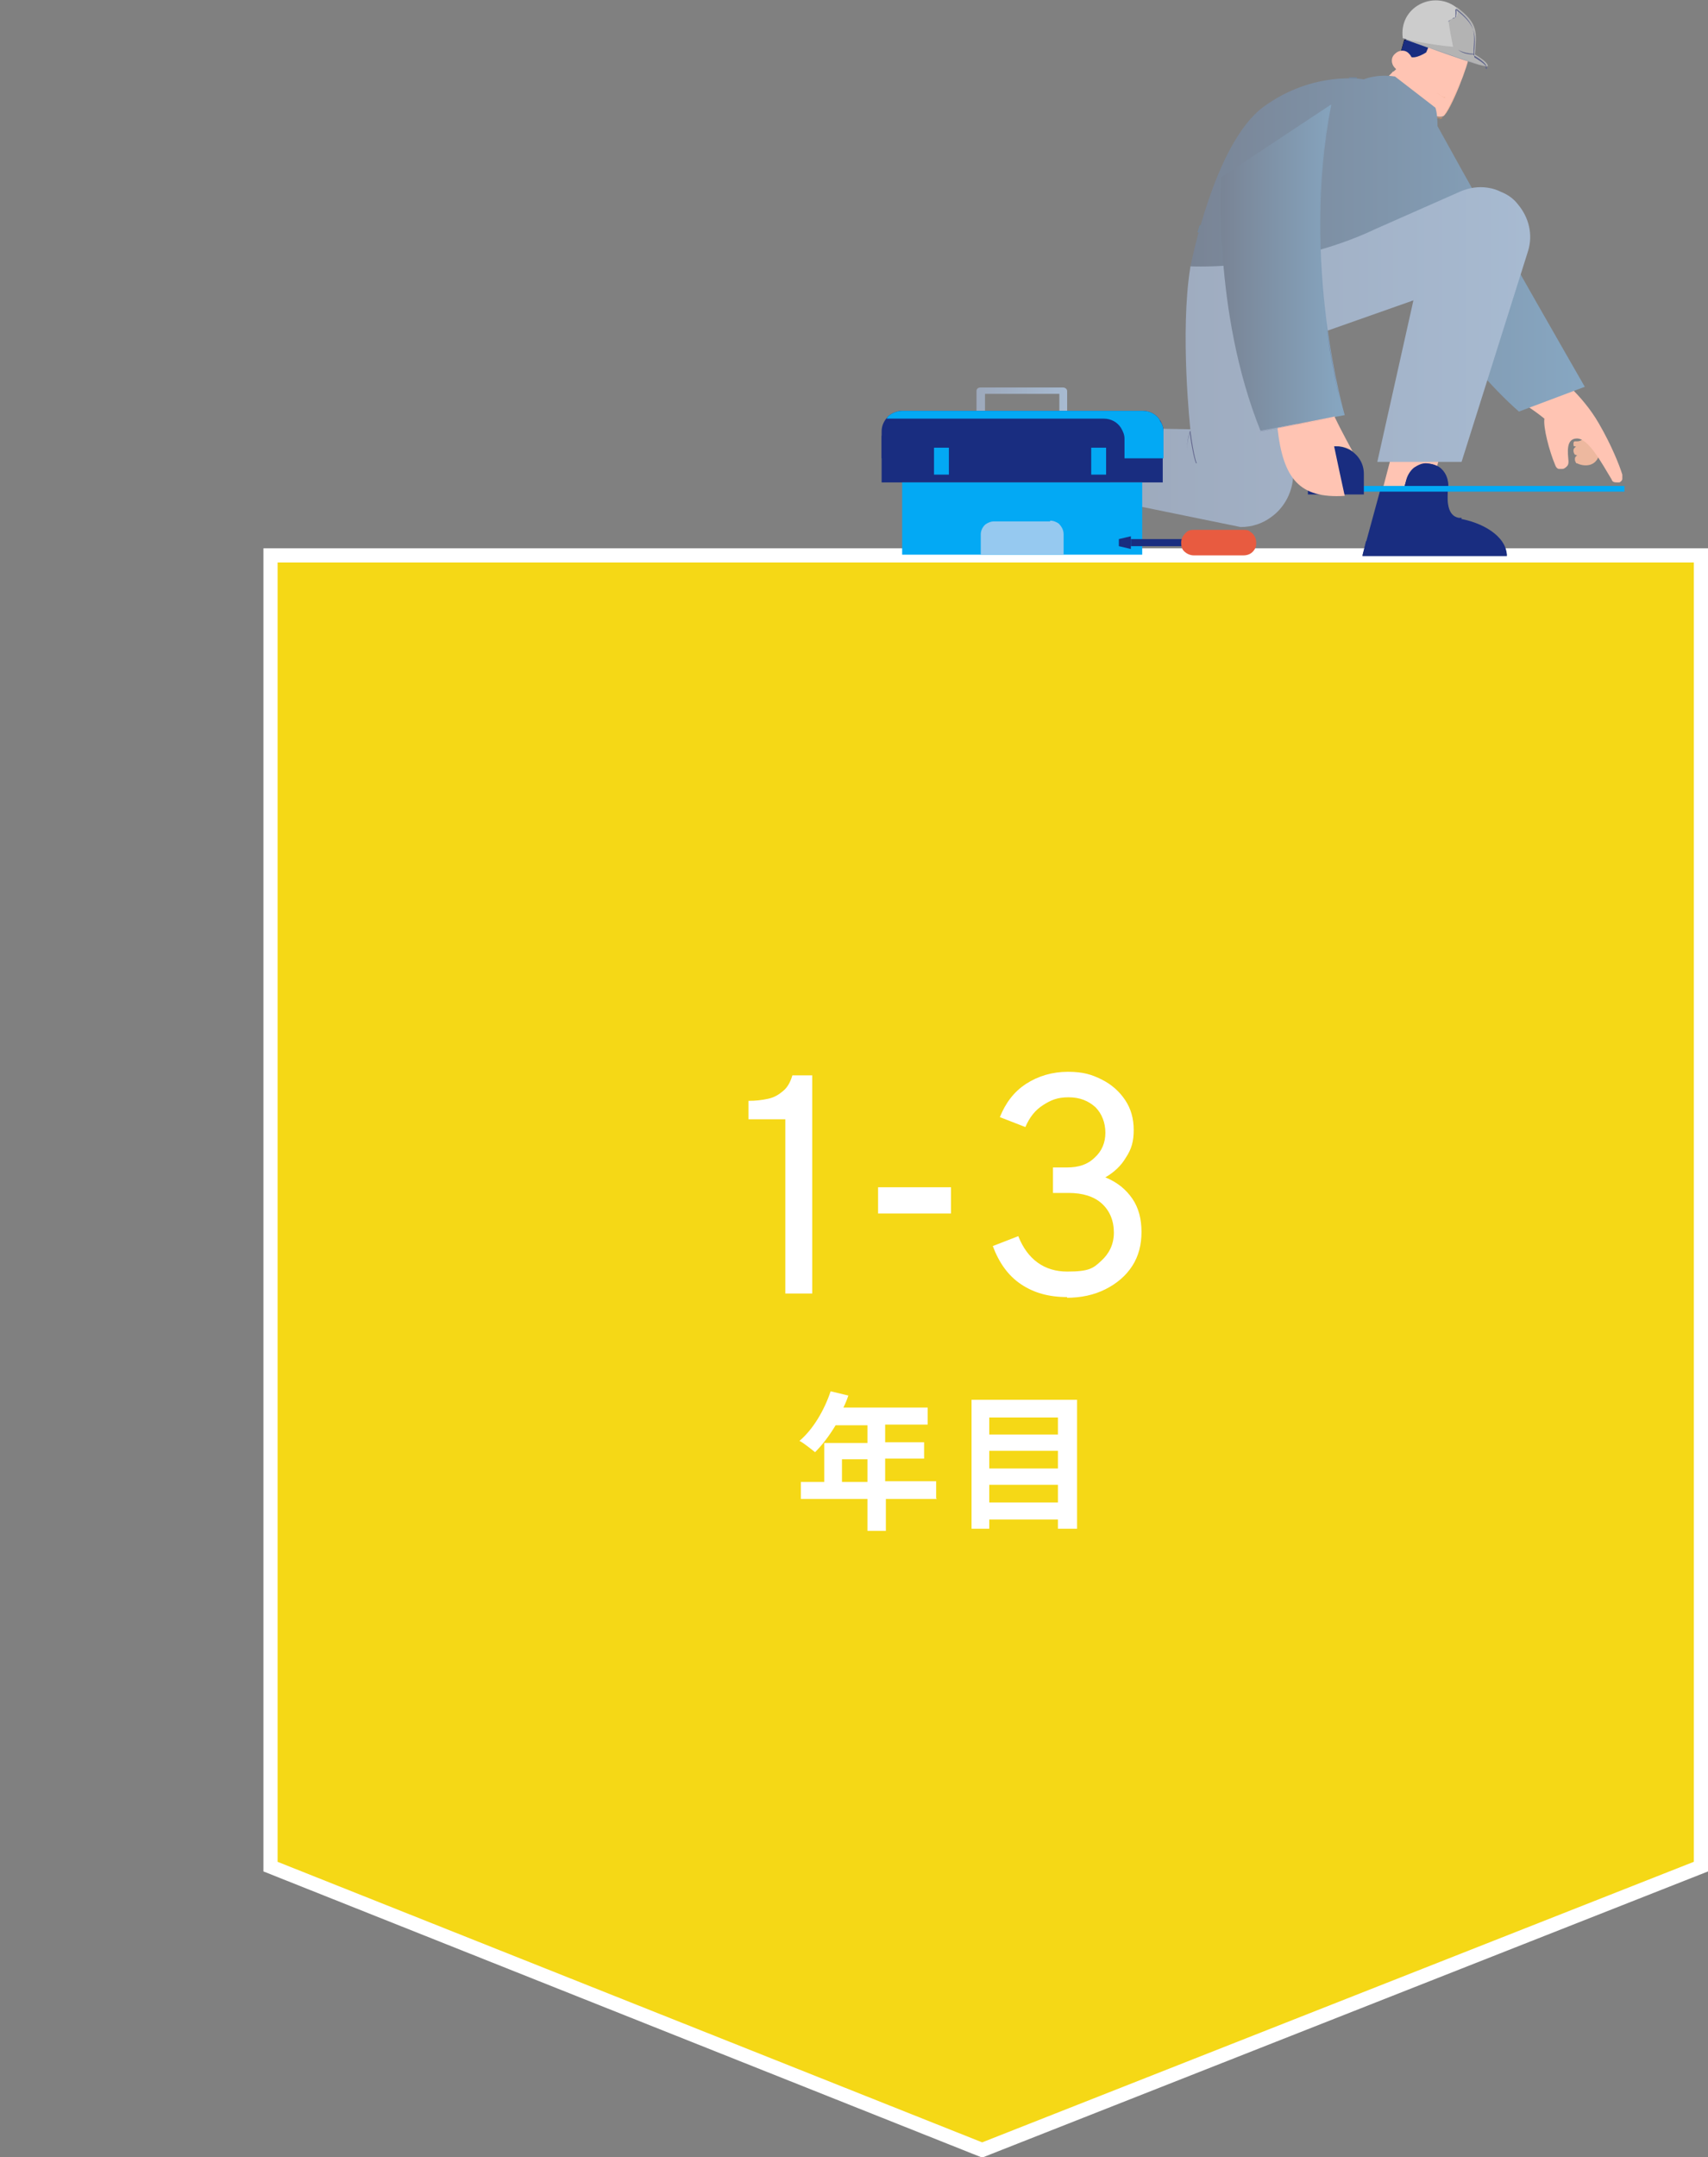<?xml version="1.0" encoding="UTF-8"?>
<svg id="_レイヤー_2" xmlns="http://www.w3.org/2000/svg" xmlns:xlink="http://www.w3.org/1999/xlink" version="1.1" viewBox="0 0 241.2 304.5">
  <rect x="0" y="0" width="241.2" height="304.5" fill="#808080" stroke="none"/>
  <!-- Generator: Adobe Illustrator 29.1.0, SVG Export Plug-In . SVG Version: 2.1.0 Build 142)  -->
  <defs>
    <style>
      .st0 {
        fill: #edb89f;
      }

      .st1 {
        fill: #74869a;
      }

      .st2 {
        fill: #192d80;
      }

      .st3 {
        fill: #96c9f0;
      }

      .st4 {
        fill: #01020e;
      }

      .st5 {
        fill: #ccc;
      }

      .st6 {
        fill: url(#_名称未設定グラデーション_4);
      }

      .st7 {
        fill: url(#_名称未設定グラデーション_3);
      }

      .st8 {
        fill: url(#_名称未設定グラデーション_2);
      }

      .st9 {
        fill: #fff;
      }

      .st10 {
        fill: #ffc4b3;
      }

      .st11 {
        fill: #f5d816;
        stroke: #fff;
        stroke-miterlimit: 10;
        stroke-width: 2px;
      }

      .st12 {
        fill: #5e638a;
      }

      .st13 {
        fill: #b3b3b3;
      }

      .st14 {
        fill: #03a9f4;
      }

      .st15 {
        fill: url(#_名称未設定グラデーション);
      }

      .st16 {
        fill: #e09463;
      }

      .st17 {
        fill: #e85b40;
      }
    </style>
    <linearGradient id="_名称未設定グラデーション" data-name="名称未設定グラデーション" x1="168.1" y1="572.4" x2="223.8" y2="572.4" gradientTransform="translate(0 -538)" gradientUnits="userSpaceOnUse">
      <stop offset="0" stop-color="#798495"/>
      <stop offset="1" stop-color="#87a7c2"/>
    </linearGradient>
    <linearGradient id="_名称未設定グラデーション_2" data-name="名称未設定グラデーション 2" x1="156.5" y1="588.4" x2="215.9" y2="588.4" gradientTransform="translate(0 -538)" gradientUnits="userSpaceOnUse">
      <stop offset="0" stop-color="#9da9bc"/>
      <stop offset="1" stop-color="#a7bad1"/>
    </linearGradient>
    <linearGradient id="_名称未設定グラデーション_3" data-name="名称未設定グラデーション 3" x1="172.4" y1="575.8" x2="189.9" y2="575.8" gradientTransform="translate(0 -538)" gradientUnits="userSpaceOnUse">
      <stop offset="0" stop-color="#798495"/>
      <stop offset="1" stop-color="#87a7c2"/>
    </linearGradient>
    <linearGradient id="_名称未設定グラデーション_4" data-name="名称未設定グラデーション 4" x1="138" y1="595.4" x2="150.7" y2="595.4" gradientTransform="translate(0 -538)" gradientUnits="userSpaceOnUse">
      <stop offset="0" stop-color="#9da9bc"/>
      <stop offset="1" stop-color="#a7bad1"/>
    </linearGradient>
  </defs>
  <g id="_文字">
    <g>
      <path class="st1" d="M203.8,19.6c-.1-.7-.6-.9-.7-1.3v.2c-3.9,5.8-9.1,11.6-9.9,12.5-1.8.3-4.4.6-7.9.8.9-1.2,2.4-3.4,3.7-6.2,1.8-3.7,3.7-9.3,2.6-14.7h-1.1c1.1,5.2-.7,10.6-2.5,14.2-1.7,3.5-3.6,6-4.2,6.7-3.8.2-8.6.2-14.4,0-.1.4-.2.7-.3,1,3.1,0,5.9.2,8.4.2,8.9,0,16.2-.6,18.8-1.1.3-.4.6-.9.9-1.3h-2.5c1.6-1.9,6.1-7,9-11.2h0v.2Z"/>
      <path class="st10" d="M198.2,8.8l-1.4,1.3h-.1c0,.1-1.6,1.6-1.6,1.6,0,0,2.8,6.7,2.8,6.8l.2,2.6,4.2-5.4-4.1-7h0Z"/>
      <g>
        <path class="st4" d="M198.3,5.6s-.2.7-.5,1.8l1.9,1.2h7.1l.7-.6c.2-.9,1.3-2.7,0-3.8s-7-3.8-8.2-1.4c-.8,1-.9,2.6-.9,2.6h0v.2Z"/>
        <path class="st2" d="M202.3,5.4l-.9,3s-1,.1-2,.2l-1.6-1.1c.3-1.1.5-1.8.5-1.8h0c.6-.2,1.9-.5,4.1-.2h-.1Z"/>
        <path class="st10" d="M202.3,5.3c3.2.5,4.9,2.2,5.1,2.7s-2.6,7.9-3.6,8.4-3.7-1.3-3.9-1.6c-.2-.4-2.1-2.8-2.1-3.3s1.3-2.9,1.3-2.9v-.6c.8.4,2.3-.6,2.3-.6.7-1.6.9-2.2.9-2.2h0Z"/>
        <path class="st16" d="M203.4,16.7c-1.2,0-3.3-1.4-3.6-1.8,0,0-.1-.2-.2-.3-.3-.4-.8-1.1-1.2-1.7h0c.4.6.9,1.3,1.2,1.7.1.1.2.3.2.3.2.3,2.4,1.7,3.5,1.7s.3,0,.4,0c.9-.5,3.7-7.8,3.5-8.4h0c.2.7-2.7,8-3.6,8.5-.1,0-.3.1-.4.1h.2Z"/>
        <path class="st10" d="M199,9.6c.6-.5.6-1.4,0-2-.5-.6-1.4-.6-2,0-.6.5-.6,1.4,0,2,.4.5,1.2.6,1.7.2,0,0,.2-.1.2-.2h.1Z"/>
        <path class="st16" d="M204.1,13.8h0s-.4-.1-1.2-.7h0c.7.5,1.1.7,1.1.7h0Z"/>
      </g>
      <path class="st5" d="M198.1,5.4c3.7,1.3,12.1,4.4,11.9,3.8s-1.8-1.5-1.8-1.5c.2-3.1.6-4.3-2.6-6.7s-8.1,0-7.5,4.4h0Z"/>
      <path class="st13" d="M210.1,9.2c-.2-.6-1.8-1.5-1.8-1.5.2-3.1.6-4.3-2.6-6.7h0c.2.7.1,1.2,0,1.3,0,0-1,.5-1.1.7s.6,3.6.6,3.6c-2.8-.2-7-1.1-7-1.1,3.7,1.3,12.1,4.4,11.9,3.8h0Z"/>
      <path class="st12" d="M205.2,6.6h0s-.3-1.8-.5-2.8h0c.2,1,.5,2.8.5,2.8h0Z"/>
      <path class="st12" d="M209.9,9.3c-.9,0-4.6-1.3-10.6-3.5-.4-.2-.9-.3-1.2-.4h0c.4,0,.8.3,1.2.4,3.3,1.2,10.2,3.7,10.6,3.5-.2-.6-1.8-1.5-1.8-1.5h0v-.9c.2-2.5.2-3.6-2.5-5.7.2.6,0,1.1,0,1.2l-.3.2c-.3,0-.7.4-.8.5h0c0-.2.4-.3.8-.6.1,0,.2,0,.2,0,0,0,.1-.6,0-1.2h0c2.9,2.2,2.9,3.4,2.7,5.9v.9c.2.1,1.7,1,1.8,1.5h0c0,.2,0,.1-.2.1h0v-.3Z"/>
      <path class="st12" d="M208.2,7.7h0c-1.6,0-2.2-.6-2.3-.7h0s.6.5,2.2.6h.1Z"/>
      <path class="st12" d="M199.4,42.6h0v-2.2h0v1.9l1.2-3.4h0l-1.3,3.7h.1Z"/>
      <polygon class="st11" points="240.2 263.5 138.7 303.5 38.2 263.5 38.2 78.4 240.2 78.4 240.2 263.5"/>
      <g>
        <path class="st9" d="M132.3,211.6h-7.2v4.5h-2.6v-4.5h-9.4v-2.4h3.3v-5.5h6.1v-2.5h-4.5c-.9,1.5-1.9,2.8-2.9,3.8-.5-.4-1.6-1.3-2.2-1.6,1.9-1.6,3.5-4.3,4.4-7l2.5.6c-.2.6-.4,1.1-.7,1.7h11.9v2.4h-6v2.5h5.5v2.3h-5.5v3.2h7.2v2.4h0ZM122.5,209.2v-3.2h-3.6v3.2h3.6Z"/>
        <path class="st9" d="M152.1,197.6v18.2h-2.7v-1.3h-9.7v1.3h-2.5v-18.2h14.9ZM139.7,200.1v2.4h9.7v-2.4h-9.7ZM139.7,204.8v2.5h9.7v-2.5h-9.7ZM149.4,212.1v-2.5h-9.7v2.5h9.7Z"/>
      </g>
      <g>
        <path class="st9" d="M110.9,182.6v-24.6h-5.2v-2.6c1,0,1.9-.1,2.8-.3s1.5-.6,2.1-1.1,1-1.2,1.3-2.2h2.8v30.8h-3.8Z"/>
        <path class="st9" d="M124,171.3v-3.7h10.3v3.7h-10.3Z"/>
        <path class="st9" d="M150.7,183.1c-2.6,0-4.7-.6-6.5-1.8s-3.1-3-4-5.4l3.6-1.4c1.3,3.3,3.7,5,6.9,5s3.7-.5,4.8-1.5,1.8-2.3,1.8-4-.6-3.1-1.7-4.1-2.7-1.5-4.7-1.5h-2.2v-3.6h2c1.6,0,2.9-.4,3.9-1.4,1-.9,1.5-2.1,1.5-3.5s-.5-2.7-1.4-3.6c-1-.9-2.2-1.4-3.8-1.4s-2.5.4-3.6,1.1c-1.1.7-1.9,1.7-2.5,3.1l-3.6-1.4c.8-2,2-3.6,3.7-4.7,1.7-1.1,3.7-1.7,5.9-1.7s3.4.4,4.8,1.1c1.4.7,2.5,1.7,3.3,2.9s1.2,2.6,1.2,4.2-.3,2.7-1.1,3.9c-.7,1.2-1.7,2.1-2.9,2.8,1.7.7,2.9,1.7,3.8,3s1.3,2.9,1.3,4.7-.4,3.4-1.3,4.8c-.9,1.4-2.2,2.5-3.8,3.3s-3.4,1.2-5.5,1.2h.1Z"/>
      </g>
      <g>
        <polygon class="st10" points="195.3 68.9 196.4 64.7 203.3 64.5 202.5 67.4 197.4 72 195.3 68.9"/>
        <path class="st2" d="M195.1,68.5l-2.7,9.9h20.4c-.1-2.8-3.6-4.7-6.8-5.2-1.6-.3-1.8-2.3-1.5-4.3.1-1.2-.4-2.3-1.3-2.9-.5-.4-1.2-.6-1.9-.5h0c-.6,0-1.2.2-1.6.6-.5.4-.9,1-1.1,1.7l-.4,1.3c-2.1,0-3.1-.5-3.1-.5h0Z"/>
        <path class="st2" d="M192.9,76.4h19.1c.4.6.7,1.3.8,2.1h-20.4l.5-2.1h0Z"/>
        <path class="st2" d="M206.3,73.3c-3.5.7-3.6,1.2-3.6,1.2-3.2-2.2-4.3-5.2-4.4-5.6l.3-1.2c.2-.7.6-1.3,1.1-1.7.5-.3,1-.6,1.6-.6s1.4.2,1.9.5c.9.6,1.4,1.7,1.3,2.9-.2,2-.1,4,1.5,4.3h.4v.2Z"/>
      </g>
      <rect class="st14" x="191.8" y="68.6" width="37.6" height=".8"/>
      <g>
        <path class="st0" d="M224.5,62.3c-.3,1.1-1.4,1.1-2.1.7h-.1c-.1,0-.1-.2-.1-.4h0c0,0,0-.3.2-.3,0,0,.2,0,.3,0,.4,0,.9-.2,1.1-.7.1-.5.7.9.7.9h0Z"/>
        <path class="st0" d="M225.6,63.1c-.5,1.6-2.1,1.6-3.1,1.1,0,0-.1,0-.1,0-.1-.2-.2-.3-.2-.6h0c0-.2.1-.4.3-.5.1,0,.3-.2.4-.2.6,0,1.4-.2,1.7-1.1.2-.8,1.1,1.4,1.1,1.4h0Z"/>
        <path class="st0" d="M225.8,64.3c-.5,1.6-2.1,1.6-3.1,1.1,0,0-.1,0-.1,0-.1-.2-.2-.3-.2-.6h0c0-.2.1-.4.3-.5.1,0,.3-.2.4-.2.6,0,1.4-.2,1.7-1.1.2-.8,1.1,1.4,1.1,1.4h0Z"/>
        <path class="st10" d="M219.7,52.9s3.7,2.7,6.1,6.9c1.8,3.1,2.9,5.9,3.3,7.2v.6c0,.2-.2.4-.4.5h-.3c-.3,0-.7,0-.8-.4-1.5-2.5-3.3-5.8-4.9-5.8s-1.3,2-1.2,3.2c0,.2,0,.5-.2.7s-.4.4-.7.4h-.4c-.3,0-.5-.3-.6-.6-.8-1.9-1.7-5.3-1.5-6.5-1.6-1.3-3.1-2.2-3.1-2.2l4.8-4.1h-.1Z"/>
      </g>
      <path class="st15" d="M203,17.8h0c0-1.9-.3-2.6-.3-2.6l-5.7-4.4c-2.6-.4-4.4.4-4.4.4,0,0-7.1-1.3-14.2,3.9-7,5.2-10.3,22.6-10.3,22.6h23.6c.3-1.6,1.3-3.4,2.4-5.1,3,4.6,12.6,18.7,20.4,25.5l9.3-3.5s-11.6-20.1-20.8-36.8h0Z"/>
      <path class="st8" d="M168.1,37.7c-1.5,9.2,0,22.9,0,22.9l-10.8-.2-.7,10.2,18.6,3.8c1.6,0,3.1-.5,4.3-1.4,1.7-1.2,2.9-3.2,3.1-5.5l1.4-19.6,15.6-5.5-5.1,22.8h11.9l9.4-29.8c.7-2.3.1-4.7-1.4-6.5-.6-.8-1.4-1.4-2.4-1.8h0c-.6-.3-1.2-.5-1.9-.6-1.3-.2-2.6,0-3.8.5l-12,5.3c-12.6,6-26.1,5.3-26.1,5.3h-.1Z"/>
      <path class="st7" d="M188,14.8c-4.4,22.4,1.9,43.8,1.9,43.8l-11.9,2.2c-6.8-16.9-5.5-35.8-5.5-35.8l15.4-10.2h.1Z"/>
      <g>
        <path class="st6" d="M150.1,60.2h-11.6c-.3,0-.6-.2-.6-.5v-4.5c0-.3.2-.5.6-.5h11.6c.3,0,.6.2.6.5v4.5c0,.3-.2.5-.6.5ZM139.1,59h10.5v-3.4h-10.5v3.4Z"/>
        <polygon class="st2" points="164.2 68.1 124.5 68.1 124.5 61.5 164.2 60.3 164.2 68.1"/>
        <path class="st2" d="M164.2,64.7h-39.7v-3.8c0-.9.4-1.6,1-2.2.5-.4,1.2-.7,1.9-.7h34c1,0,1.9.5,2.4,1.3.3.5.5,1,.5,1.5v3.8h0Z"/>
        <path class="st14" d="M163.8,59.3c-.5-.8-1.4-1.3-2.4-1.3h-34c-.7,0-1.4.3-1.9.7,0,0-.2.2-.3.4h30.7c1,0,1.9.5,2.4,1.3.3.5.5,1,.5,1.5v2.8h5.5v-3.8c0-.6-.2-1.1-.5-1.5h0Z"/>
        <rect class="st14" x="127.4" y="68.1" width="33.9" height="10.2"/>
        <path class="st3" d="M148.3,73.6h-7.9c-.5,0-.9.2-1.2.4-.4.3-.7.9-.7,1.4v2.9h11.7v-2.9c0-.6-.3-1.1-.7-1.5-.3-.2-.7-.4-1.2-.4h0Z"/>
        <rect class="st14" x="131.9" y="63.2" width="2.1" height="3.8"/>
        <rect class="st14" x="154.1" y="63.2" width="2.1" height="3.8"/>
      </g>
      <g>
        <rect class="st2" x="159.7" y="76.1" width="8.3" height="1"/>
        <polygon class="st2" points="159.7 77.5 158 77.1 158 76.1 159.7 75.7 159.7 77.5"/>
        <path class="st17" d="M175.6,78.4h-7c-.5,0-1-.2-1.4-.6-.3-.3-.4-.7-.4-1.2h0c0-.7.4-1.2.9-1.6.3-.2.6-.2.9-.2h7c.4,0,.7,0,1,.3.5.3.8.9.8,1.5h0c0,.2,0,.5-.1.7-.3.7-.9,1.1-1.7,1.1h0Z"/>
      </g>
      <path class="st2" d="M188.6,62.9h0c-.5,0-1,0-1.4.3-1.5.6-2.5,2-2.5,3.7v2.9h7.9v-2.9c0-1.5-.8-2.7-2-3.4-.6-.3-1.2-.5-1.9-.5h-.1Z"/>
      <path class="st10" d="M188.5,58.9c1,2.1,2.5,4.8,2.5,4.8-.4-.3-1-.6-1.9-.7h-.7c.5,2.4,1,4.7,1.5,7-6.4.4-8.7-2.4-9.5-9.6l8.1-1.6h0Z"/>
      <path class="st12" d="M168.9,65.4h0s-.4-.8-.9-4.4c-.1.5-.4,1.5-.4,2.7h0c0-1.5.4-2.9.5-2.9h0c.5,3.8.9,4.6.9,4.6h-.1Z"/>
      <path class="st16" d="M189.9,70.1h0c-3-2.1-3.2-2.8-3.2-2.8h0s.2.7,3.2,2.8h0Z"/>
      <path class="st16" d="M186.5,69.8h0s-.6-.4-1.1-1.1h0c.5.7,1.1,1.1,1.1,1.1h0Z"/>
      <path class="st4" d="M131.6,64.8h-5.6,5.6Z"/>
      <path class="st4" d="M149.8,64.8h-12.7,12.7Z"/>
      <path class="st12" d="M178,60.9h0l11.8-2.2c-.2-.6-1.6-5.9-2.6-13.5-.9-7.5-1.6-18.8.7-30.3h0c-2.3,11.6-1.6,22.9-.7,30.3,1,8.1,2.6,13.5,2.6,13.5h0l-11.9,2.2h0Z"/>
    </g>
  </g>
  <polygon class="st11" points="544.4 298 442.9 338 342.4 298 342.4 113 544.4 113 544.4 298"/>
</svg>